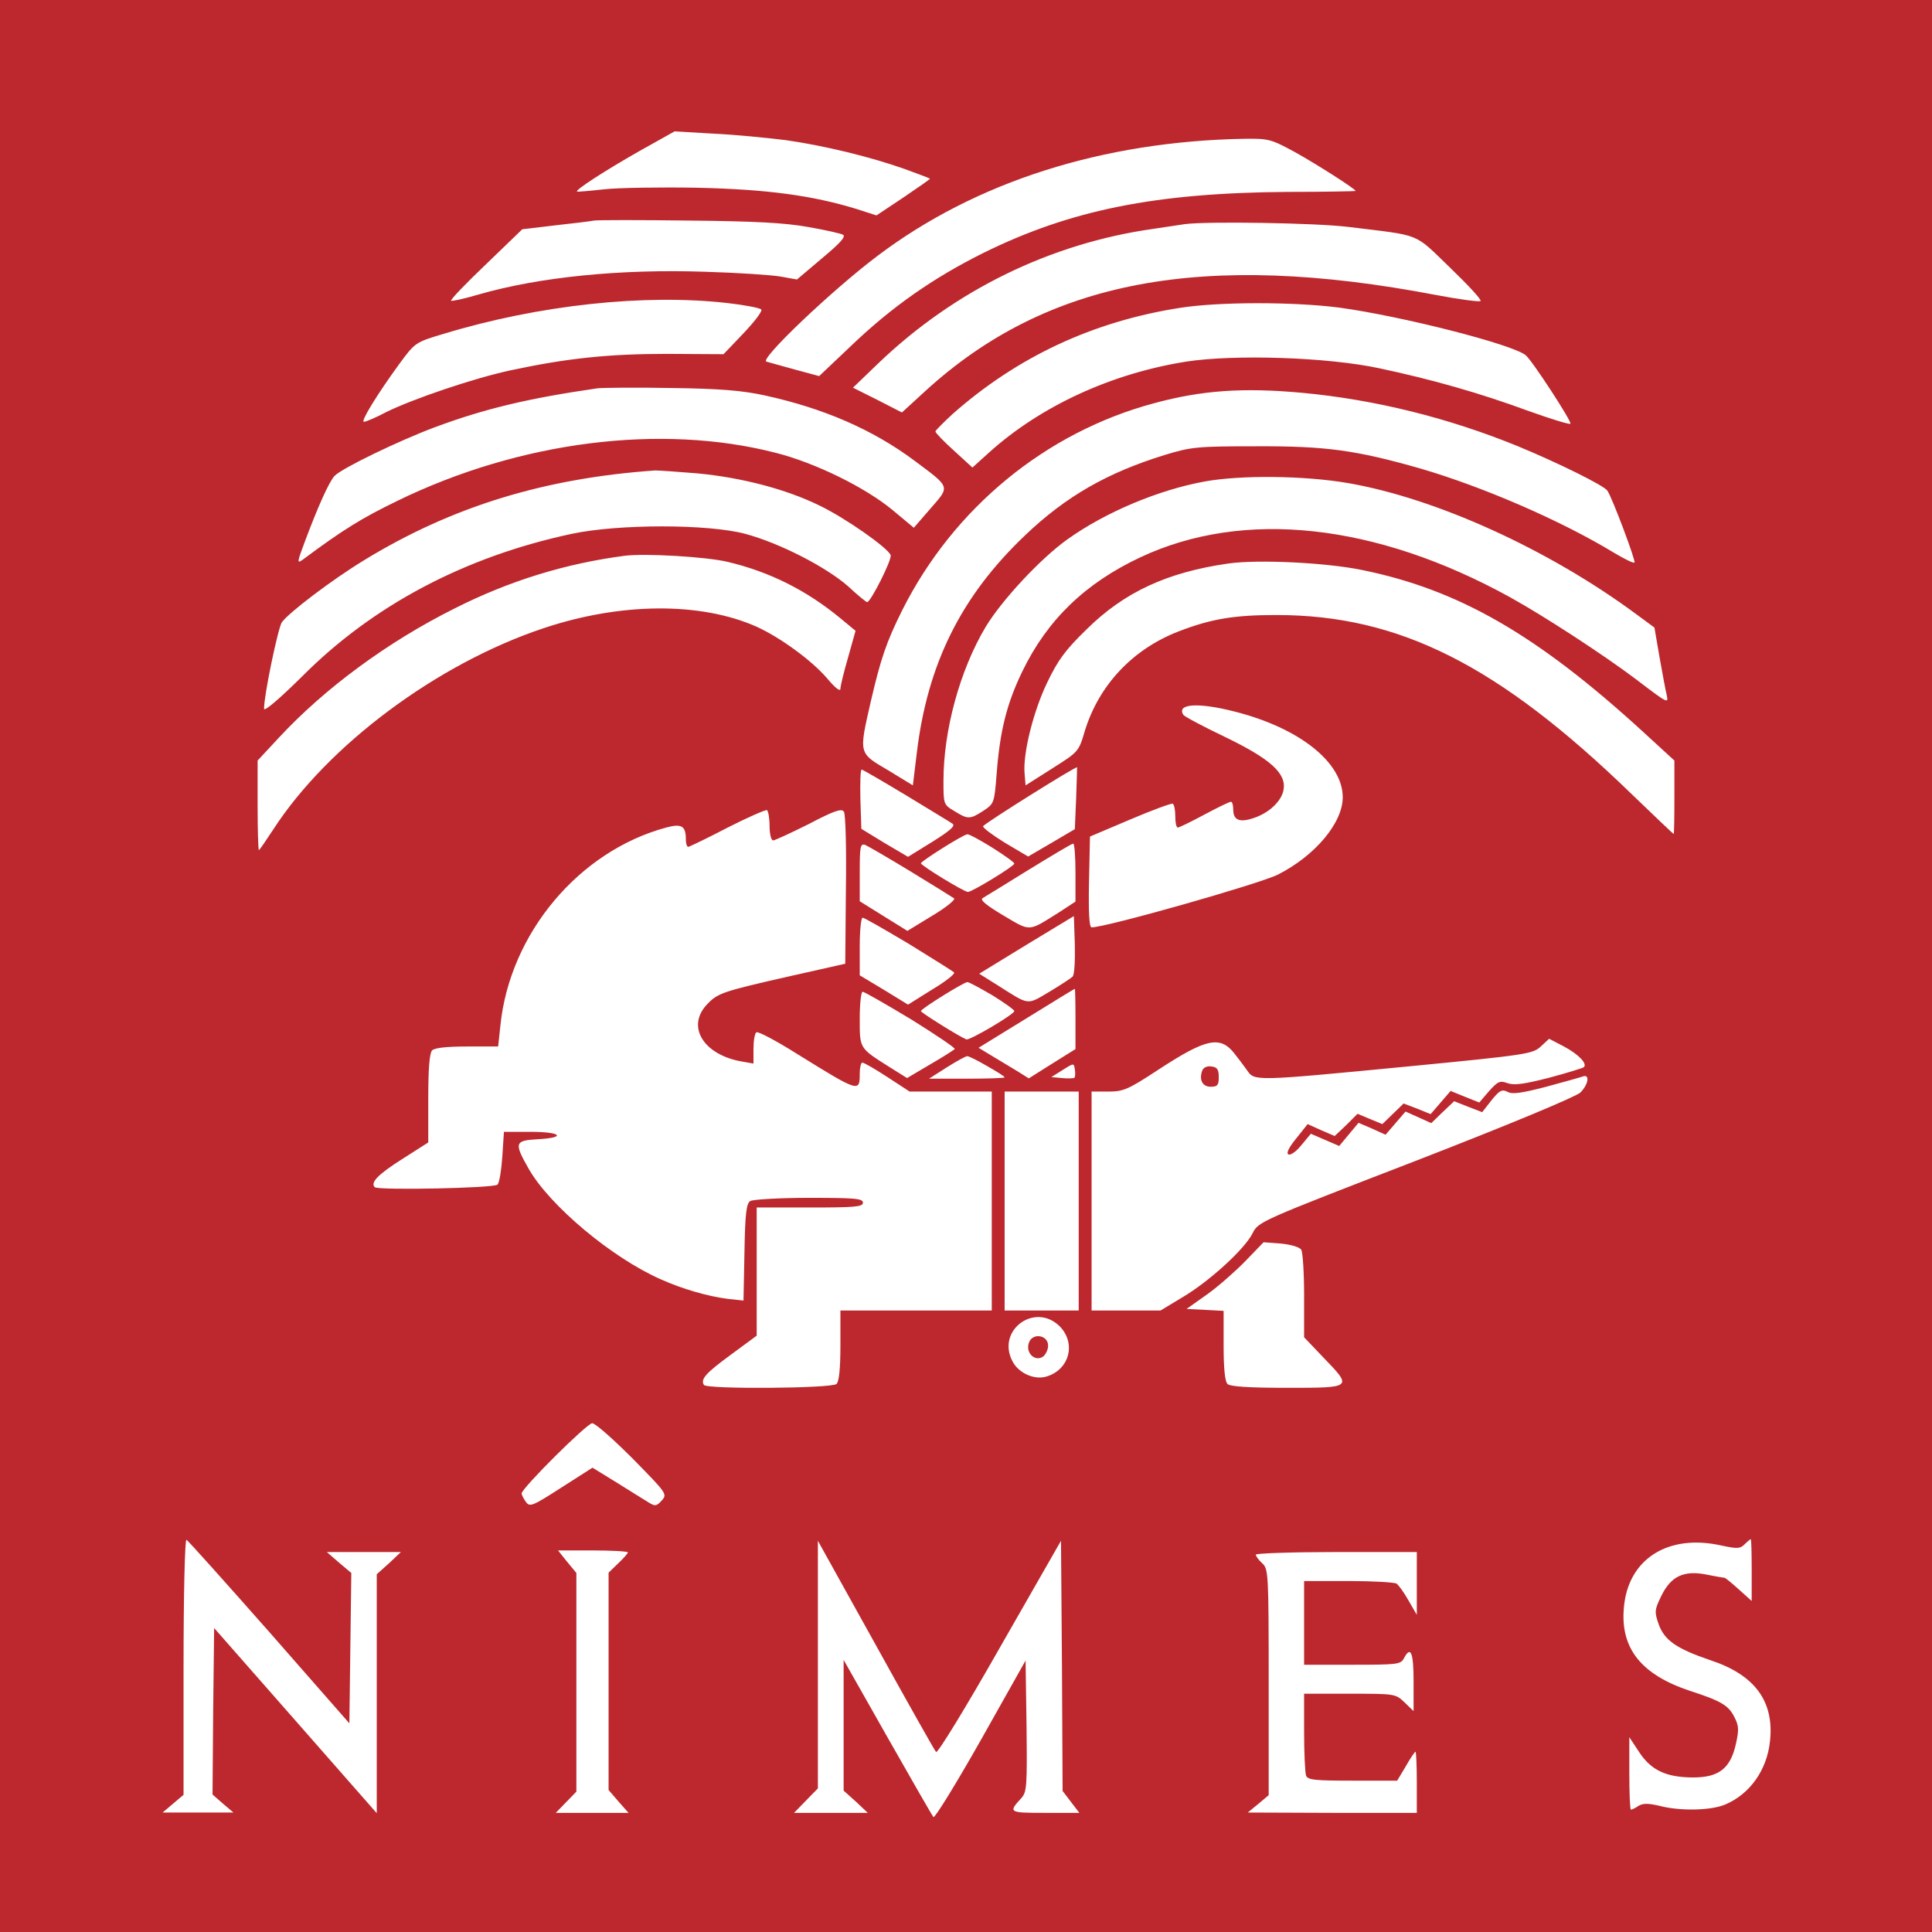 <?xml version="1.0" standalone="no"?>
<!DOCTYPE svg PUBLIC "-//W3C//DTD SVG 20010904//EN"
 "http://www.w3.org/TR/2001/REC-SVG-20010904/DTD/svg10.dtd">
<svg version="1.0" xmlns="http://www.w3.org/2000/svg"
 width="600pt" height="600pt" viewBox="0 0 600 600"
 preserveAspectRatio="xMidYMid meet">

<g transform="translate(0,600) scale(0.1,-0.1)"
fill="#BC282D" stroke="none">
<path d="M0 3000 l0 -3000 3000 0 3000 0 0 3000 0 3000 -3000 0 -3000 0 0
-3000z m2439 2565 c120 -17 264 -52 371 -90 41 -15 76 -28 78 -30 1 -1 -36
-27 -82 -58 l-84 -56 -62 20 c-137 42 -277 61 -495 66 -115 2 -246 0 -290 -5
-44 -5 -81 -8 -83 -7 -6 5 85 64 194 126 l109 61 120 -7 c66 -3 167 -13 224
-20z m1580 -36 c67 -37 191 -116 191 -122 0 -1 -96 -3 -213 -3 -409 -3 -672
-56 -942 -189 -157 -78 -287 -169 -415 -292 l-96 -91 -74 20 c-41 11 -82 23
-90 25 -22 7 205 223 346 329 305 230 699 355 1138 363 75 1 83 -1 155 -40z
m-1509 -234 c52 -9 101 -20 108 -24 10 -6 -10 -27 -65 -73 l-78 -66 -50 9
c-28 5 -133 12 -235 15 -262 9 -515 -16 -705 -71 -44 -13 -82 -21 -84 -19 -3
3 46 54 108 113 l113 109 101 12 c56 6 111 13 122 15 11 2 144 2 295 0 207 -2
298 -7 370 -20z m1680 0 c227 -28 199 -16 313 -126 56 -54 99 -100 95 -104 -3
-3 -66 5 -139 19 -723 138 -1208 47 -1586 -299 l-72 -66 -76 39 -76 38 79 76
c237 227 535 372 852 417 41 6 86 13 100 15 67 9 407 4 510 -9z m-1932 -236
c53 -6 101 -15 106 -20 5 -4 -19 -36 -54 -73 l-63 -66 -176 1 c-183 0 -312
-14 -485 -51 -116 -25 -304 -89 -387 -130 -32 -17 -63 -30 -69 -30 -11 0 41
85 111 181 48 65 49 66 136 92 296 90 624 125 881 96z m1899 -14 c193 -26 539
-114 581 -148 20 -16 145 -208 139 -213 -3 -3 -61 15 -131 40 -152 56 -301 98
-461 132 -162 35 -451 44 -601 21 -233 -37 -452 -138 -612 -282 l-52 -47 -58
53 c-31 28 -57 55 -57 59 0 3 24 27 52 53 202 179 438 289 708 331 122 19 349
19 492 1z m-1782 -273 c183 -40 335 -106 464 -202 114 -85 112 -79 51 -149
l-52 -60 -66 55 c-86 71 -241 147 -364 178 -355 91 -793 36 -1173 -149 -111
-54 -167 -88 -296 -184 -17 -12 -16 -6 7 55 41 110 76 188 93 206 23 24 199
109 311 151 156 58 291 90 505 121 17 2 120 3 230 1 153 -2 221 -8 290 -23z
m1670 8 c224 -21 451 -77 667 -165 126 -52 270 -123 280 -139 15 -22 89 -219
84 -223 -3 -3 -31 11 -63 30 -166 101 -410 206 -602 262 -200 57 -293 70 -511
69 -183 0 -201 -2 -283 -27 -178 -55 -306 -128 -433 -249 -199 -189 -304 -400
-337 -678 l-12 -99 -77 47 c-92 54 -91 50 -54 212 31 134 49 187 98 285 159
317 446 553 783 643 148 40 276 49 460 32z m-1880 -250 c138 -13 276 -49 380
-100 81 -39 212 -131 221 -154 5 -13 -62 -146 -73 -146 -3 0 -30 22 -60 50
-69 60 -211 133 -318 162 -116 31 -395 31 -540 0 -332 -71 -617 -222 -837
-443 -73 -72 -118 -110 -118 -100 0 43 43 248 55 268 20 29 155 132 257 194
272 166 559 254 903 278 11 0 70 -4 130 -9z m2020 -30 c274 -47 624 -206 896
-407 l57 -42 16 -93 c9 -51 19 -104 22 -116 6 -28 5 -28 -96 49 -101 76 -285
196 -390 254 -417 230 -828 275 -1149 124 -170 -80 -288 -193 -366 -354 -49
-101 -70 -187 -80 -320 -7 -89 -8 -91 -41 -113 -42 -27 -48 -27 -90 -1 -34 20
-34 22 -34 94 0 157 51 344 131 478 50 83 171 213 254 272 119 85 284 154 428
180 112 20 307 18 442 -5z m-1925 -245 c131 -31 246 -89 351 -176 l46 -38 -23
-82 c-13 -45 -24 -89 -24 -98 0 -10 -16 2 -41 32 -49 57 -147 128 -220 161
-174 77 -422 75 -661 -5 -330 -110 -670 -363 -840 -626 -23 -35 -42 -63 -44
-63 -2 0 -4 62 -4 139 l0 139 66 71 c142 153 337 297 545 401 172 87 346 140
529 164 63 8 254 -3 320 -19z m1969 -25 c301 -61 544 -201 874 -503 l97 -89 0
-114 c0 -63 -1 -114 -2 -114 -2 0 -61 57 -133 126 -411 398 -719 554 -1101
554 -132 0 -203 -12 -304 -51 -142 -55 -247 -166 -291 -309 -19 -65 -20 -65
-102 -117 l-82 -52 -3 36 c-6 61 27 194 70 283 33 69 56 101 122 165 117 116
251 178 441 205 92 13 301 3 414 -20z m-394 -440 c201 -51 335 -158 335 -266
0 -79 -85 -181 -201 -240 -58 -29 -533 -164 -579 -164 -7 0 -10 44 -8 141 l3
141 125 53 c68 29 128 51 132 49 5 -3 8 -21 8 -40 0 -19 3 -34 8 -34 4 0 41
18 82 40 41 22 78 40 83 40 4 0 7 -11 7 -25 0 -32 20 -40 62 -26 49 16 87 52
94 87 10 52 -40 97 -183 166 -67 32 -125 63 -128 68 -22 35 47 39 160 10z
m-493 -270 l-4 -95 -73 -43 -72 -42 -71 42 c-39 24 -70 47 -69 52 3 8 290 188
292 183 0 -1 -1 -45 -3 -97z m-528 10 c72 -44 137 -83 144 -88 10 -7 -8 -22
-62 -56 l-76 -47 -73 43 -72 44 -3 92 c-1 51 0 92 4 92 3 0 65 -36 138 -80z
m-424 -96 c0 -24 5 -44 11 -44 5 0 55 23 111 51 80 42 102 49 109 38 5 -8 8
-117 6 -243 l-2 -229 -169 -38 c-212 -48 -227 -53 -260 -88 -66 -69 -11 -158
110 -178 l34 -6 0 46 c0 25 4 48 9 51 5 4 63 -27 128 -68 192 -119 193 -119
193 -59 0 18 4 33 8 33 5 0 40 -20 78 -45 l69 -45 128 0 127 0 0 -340 0 -340
-235 0 -235 0 0 -108 c0 -71 -4 -112 -12 -120 -14 -14 -404 -17 -412 -3 -11
18 6 37 84 94 l80 59 0 199 0 199 165 0 c140 0 165 2 165 15 0 13 -25 15 -167
15 -93 0 -175 -5 -183 -10 -12 -7 -16 -39 -18 -159 l-3 -150 -47 5 c-64 8
-143 31 -210 61 -152 67 -345 229 -410 343 -46 81 -44 88 28 92 91 5 73 23
-22 23 l-83 0 -5 -77 c-3 -42 -9 -81 -15 -87 -11 -11 -371 -18 -381 -8 -15 14
10 40 86 88 l80 51 0 137 c0 93 4 141 12 149 8 8 47 12 109 12 l96 0 7 65 c29
286 244 542 515 615 48 13 61 5 61 -37 0 -13 3 -23 8 -23 4 1 59 27 122 60 63
32 118 56 122 54 4 -3 8 -25 8 -50z m691 -66 c38 -24 69 -46 69 -50 0 -8 -131
-88 -144 -88 -12 0 -146 82 -146 89 1 7 131 89 144 90 5 1 40 -18 77 -41z
m-252 -75 c69 -42 130 -80 134 -83 5 -4 -26 -29 -68 -54 l-77 -47 -74 46 -74
46 0 91 c0 80 2 89 17 84 9 -4 73 -41 142 -83z m511 -3 l0 -90 -52 -34 c-96
-60 -86 -60 -172 -9 -54 32 -74 49 -64 54 7 4 72 44 143 88 72 44 133 81 138
81 4 0 7 -41 7 -90z m-9 -323 c-5 -5 -37 -26 -72 -47 -71 -42 -61 -43 -159 19
l-59 37 147 90 147 89 3 -89 c1 -49 -1 -93 -7 -99z m-509 102 c73 -45 137 -85
141 -89 4 -4 -26 -28 -68 -53 l-75 -47 -75 46 -75 45 0 90 c0 49 4 89 9 89 5
0 69 -37 143 -81z m260 -160 c37 -23 68 -45 68 -49 0 -10 -139 -92 -149 -88
-22 9 -141 83 -141 88 0 7 132 89 144 90 6 0 40 -19 78 -41z m258 -73 l0 -94
-72 -45 -73 -46 -35 22 c-19 11 -54 33 -78 47 l-43 26 148 91 c81 50 149 92
151 92 1 1 2 -41 2 -93z m-510 -2 c77 -48 138 -89 135 -92 -3 -3 -37 -25 -77
-48 l-71 -42 -56 35 c-93 59 -91 56 -91 150 0 45 4 83 9 83 5 0 73 -39 151
-86z m1003 -105 c12 -15 30 -39 40 -53 23 -34 22 -34 499 12 371 36 388 39
413 62 l26 24 46 -24 c45 -24 73 -53 62 -64 -3 -3 -52 -18 -108 -33 -78 -20
-108 -24 -129 -17 -24 9 -30 6 -58 -25 l-30 -35 -45 18 -44 18 -31 -36 -31
-36 -42 17 -42 16 -33 -32 -33 -32 -39 16 -38 16 -35 -35 -36 -34 -42 18 -42
19 -35 -44 c-23 -28 -32 -46 -25 -50 6 -4 24 8 40 28 l30 36 44 -19 44 -19 30
36 30 36 42 -18 42 -19 31 36 31 36 40 -18 40 -18 35 34 36 34 43 -17 44 -17
29 37 c25 31 33 35 50 26 15 -8 43 -4 120 16 55 15 106 29 114 32 22 8 17 -25
-8 -50 -14 -13 -217 -98 -511 -212 -484 -187 -489 -189 -507 -225 -25 -50
-135 -150 -218 -199 l-68 -41 -107 0 -107 0 0 340 0 340 52 0 c47 0 61 6 157
69 147 96 190 105 234 50z m-767 -40 c30 -17 54 -32 54 -35 0 -2 -53 -4 -117
-4 l-118 0 55 35 c30 19 59 35 64 35 5 0 33 -14 62 -31z m271 -36 c-3 -2 -20
-3 -39 -1 l-33 3 35 22 c35 22 35 22 38 2 2 -11 1 -23 -1 -26z m13 -383 l0
-340 -115 0 -115 0 0 340 0 340 115 0 115 0 0 -340z m691 -151 c5 -8 9 -72 9
-143 l0 -129 60 -63 c91 -94 91 -94 -113 -94 -121 0 -177 4 -185 12 -8 8 -12
49 -12 120 l0 107 -57 3 -58 3 65 46 c36 26 89 73 119 104 l55 57 54 -4 c31
-3 58 -11 63 -19z m-750 -238 c53 -54 29 -138 -45 -157 -37 -9 -84 13 -102 49
-50 96 70 184 147 108z m-1326 -411 c106 -108 108 -110 90 -130 -16 -18 -21
-18 -39 -7 -12 7 -56 35 -98 61 l-78 48 -97 -62 c-90 -58 -98 -61 -110 -44 -7
10 -13 21 -13 26 0 16 203 218 219 218 10 0 66 -50 126 -110z m-1129 -538
l249 -284 3 234 3 233 -38 32 -38 33 115 0 115 0 -37 -35 -38 -34 0 -371 0
-371 -252 287 -253 288 -3 -259 -2 -258 32 -28 33 -28 -110 0 -110 0 33 28 32
27 0 398 c0 219 4 396 9 394 4 -1 120 -131 257 -286z m4604 192 l0 -96 -40 36
c-22 20 -42 36 -44 36 -2 0 -27 4 -56 10 -71 14 -111 -5 -141 -67 -21 -43 -21
-49 -8 -87 18 -50 55 -76 161 -112 137 -45 198 -127 185 -250 -9 -91 -63 -166
-139 -198 -44 -19 -141 -21 -205 -4 -35 8 -50 8 -64 0 -10 -7 -21 -12 -24 -12
-3 0 -5 51 -5 113 l0 112 31 -47 c37 -56 84 -78 168 -78 79 0 115 28 132 104
10 45 9 57 -5 84 -18 36 -42 50 -138 81 -150 50 -216 131 -205 257 12 152 137
232 304 194 48 -10 57 -10 71 4 9 9 18 16 19 16 2 0 3 -43 3 -96z m-2533 -565
c5 -5 94 141 198 324 l190 332 3 -388 2 -389 26 -34 26 -34 -106 0 c-114 0
-115 1 -74 46 17 19 18 37 16 224 l-3 203 -139 -247 c-77 -136 -143 -243 -147
-239 -4 4 -68 116 -143 248 l-136 240 0 -203 0 -203 38 -34 37 -35 -115 0
-114 0 37 38 37 38 0 384 0 385 180 -324 c99 -179 183 -328 187 -332z m-957
620 c0 -3 -13 -18 -30 -34 l-30 -29 0 -338 0 -337 31 -36 31 -35 -113 0 -113
0 32 33 32 33 0 340 0 339 -29 35 -28 35 108 0 c60 0 109 -3 109 -6z m2450
-96 l0 -98 -26 45 c-14 25 -31 48 -37 52 -7 4 -74 8 -149 8 l-138 0 0 -130 0
-130 150 0 c139 0 150 1 160 20 21 40 30 19 30 -72 l0 -92 -28 27 c-28 27 -30
27 -170 27 l-142 0 0 -119 c0 -66 3 -126 6 -135 5 -14 28 -16 145 -16 l138 0
27 45 c14 25 28 45 30 45 2 0 4 -43 4 -95 l0 -95 -262 0 -263 1 33 27 32 27 0
351 c0 338 -1 352 -20 369 -11 10 -20 22 -20 27 0 4 113 8 250 8 l250 0 0 -97z"/>
<path d="M3734 2676 c-11 -29 0 -51 26 -51 21 0 25 5 25 30 0 24 -5 31 -23 33
-13 2 -24 -3 -28 -12z"/>
<path d="M3195 1829 c-10 -30 18 -58 43 -43 9 6 17 22 17 35 0 34 -50 41 -60
8z"/>
</g>
</svg>
